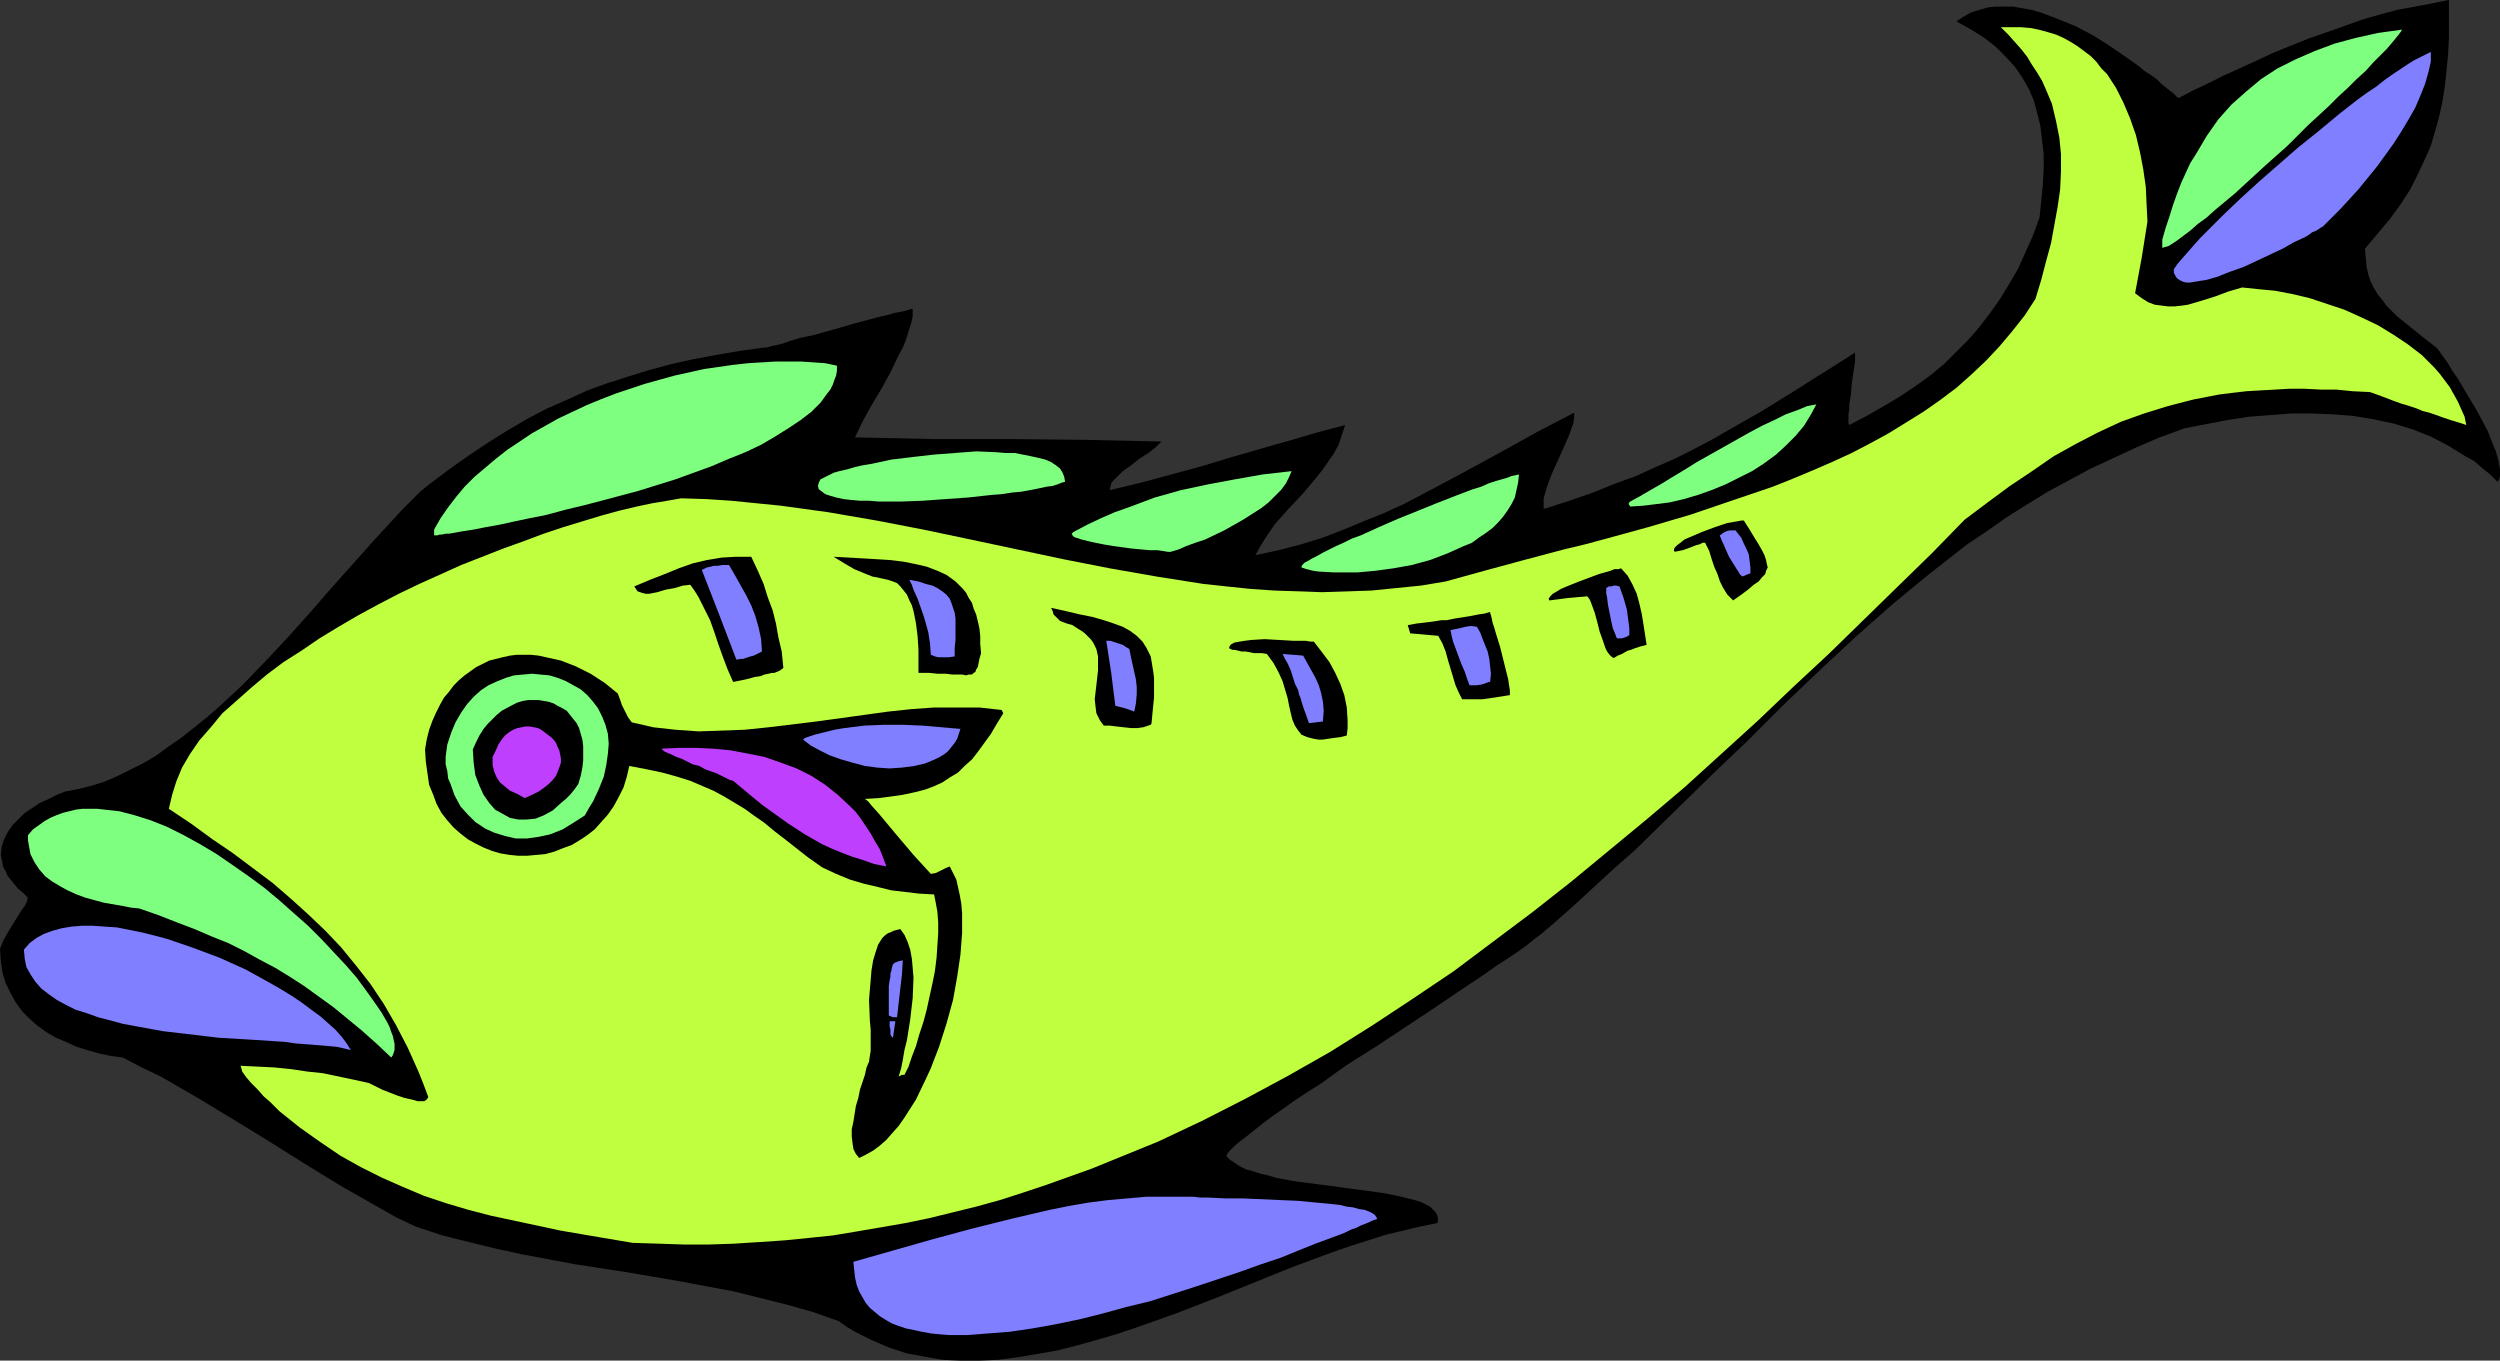 <?xml version="1.0" encoding="UTF-8" standalone="no"?>
<svg
   version="1.0"
   width="129.766mm"
   height="70.625mm"
   id="svg34"
   sodipodi:docname="Fish 099.wmf"
   xmlns:inkscape="http://www.inkscape.org/namespaces/inkscape"
   xmlns:sodipodi="http://sodipodi.sourceforge.net/DTD/sodipodi-0.dtd"
   xmlns="http://www.w3.org/2000/svg"
   xmlns:svg="http://www.w3.org/2000/svg">
  <rect width="100%" height="100%" fill="#333333" stroke="none"/>
  <sodipodi:namedview
     id="namedview34"
     pagecolor="#ffffff"
     bordercolor="#000000"
     borderopacity="0.25"
     inkscape:showpageshadow="2"
     inkscape:pageopacity="0.0"
     inkscape:pagecheckerboard="0"
     inkscape:deskcolor="#d1d1d1"
     inkscape:document-units="mm" />
  <defs
     id="defs1">
    <pattern
       id="WMFhbasepattern"
       patternUnits="userSpaceOnUse"
       width="6"
       height="6"
       x="0"
       y="0" />
  </defs>
  <path
     style="fill:#000000;fill-opacity:1;fill-rule:evenodd;stroke:none"
     d="m 0,186.141 0.646,-1.616 0.808,-1.454 1.778,-2.908 0.808,-1.293 0.808,-1.131 0.485,-0.969 v -0.323 l 0.162,-0.323 -0.97,-0.969 -0.97,-0.808 -0.808,-0.969 -0.646,-0.808 -0.646,-0.808 -0.323,-0.808 -0.485,-0.808 -0.162,-0.808 -0.323,-1.616 0.162,-1.616 0.485,-1.454 0.646,-1.293 0.97,-1.454 1.131,-1.131 1.293,-1.293 1.454,-0.969 1.454,-0.969 1.778,-0.808 1.616,-0.808 1.616,-0.646 2.586,-0.485 2.586,-0.646 2.586,-0.808 2.586,-1.131 2.586,-1.293 2.586,-1.293 2.424,-1.454 2.424,-1.777 2.586,-1.777 2.424,-1.939 2.424,-1.939 2.424,-2.101 4.686,-4.363 4.525,-4.686 4.525,-4.847 4.202,-4.686 4.202,-4.847 4.202,-4.686 3.878,-4.363 1.939,-2.101 1.939,-2.101 1.778,-1.939 1.778,-1.777 1.778,-1.777 1.778,-1.454 3.878,-2.908 3.878,-2.747 3.878,-2.585 3.878,-2.424 3.878,-2.262 3.717,-1.939 4.04,-1.777 3.878,-1.777 4.04,-1.454 4.04,-1.293 4.202,-1.293 4.202,-1.131 4.363,-0.969 4.363,-0.808 4.686,-0.808 4.686,-0.646 h 0.162 0.323 l 0.646,-0.162 0.485,-0.162 0.808,-0.162 0.808,-0.162 1.939,-0.646 2.101,-0.646 2.424,-0.485 5.171,-1.454 2.747,-0.808 2.424,-0.646 2.424,-0.646 2.101,-0.485 0.97,-0.323 0.97,-0.162 0.808,-0.162 0.646,-0.162 0.485,-0.162 0.485,-0.162 h 0.162 0.162 v 1.454 l -0.323,1.454 -0.485,1.454 -0.485,1.616 -0.646,1.616 -0.808,1.454 -1.616,3.393 -1.778,3.232 -1.939,3.232 -1.778,3.232 -1.454,3.07 7.595,0.162 7.595,0.162 h 15.19 l 15.029,0.162 7.434,0.162 7.272,0.162 -0.646,0.646 -0.485,0.485 -1.454,1.131 -1.778,1.131 -1.616,1.293 -1.616,1.131 -1.293,1.293 -0.646,0.646 -0.323,0.485 -0.162,0.646 -0.162,0.646 6.141,-1.454 5.979,-1.616 5.979,-1.616 5.818,-1.777 5.656,-1.616 2.747,-0.808 2.909,-0.808 5.494,-1.616 5.494,-1.454 -0.646,1.939 -0.646,1.939 -0.97,1.777 -1.131,1.616 -1.131,1.616 -1.293,1.616 -2.586,3.07 -2.747,2.908 -2.586,2.908 -1.131,1.616 -0.97,1.454 -0.97,1.616 -0.808,1.454 4.525,-0.969 4.363,-1.131 4.202,-1.293 4.202,-1.616 3.878,-1.616 4.04,-1.616 3.878,-1.777 3.717,-1.939 7.595,-4.04 7.434,-4.04 7.272,-4.04 7.434,-3.878 v 0.969 l -0.162,1.131 -0.808,2.262 -1.131,2.585 -2.262,5.009 -0.97,2.585 -0.323,1.131 -0.323,1.131 v 1.131 0.969 l 5.01,-1.616 4.686,-1.616 4.363,-1.777 4.04,-1.454 3.878,-1.777 3.717,-1.616 3.555,-1.777 3.394,-1.777 6.787,-3.878 3.394,-1.939 3.394,-2.101 3.394,-2.101 3.555,-2.262 3.878,-2.424 4.04,-2.585 v 0.808 0.969 l -0.323,2.101 -0.323,2.262 -0.162,2.101 -0.323,1.939 v 0.969 l -0.162,0.969 v 0.646 0.646 0.485 l 0.162,0.323 3.394,-1.777 3.394,-1.939 3.232,-1.939 2.909,-1.939 2.909,-2.101 2.747,-2.262 2.424,-2.424 2.424,-2.424 2.101,-2.424 2.101,-2.747 1.939,-2.747 1.778,-2.908 1.778,-3.07 1.454,-3.232 1.454,-3.232 1.293,-3.555 0.323,-3.232 0.323,-3.232 0.162,-3.07 V 30.216 l -0.323,-2.747 -0.323,-2.747 -0.646,-2.585 -0.646,-2.424 -0.97,-2.262 -1.293,-2.262 -1.454,-2.101 -1.778,-1.939 -1.939,-1.939 -2.262,-1.777 -2.586,-1.616 -2.909,-1.616 1.454,-0.969 1.454,-0.808 1.616,-0.485 1.616,-0.485 1.616,-0.162 h 1.616 1.778 l 1.778,0.323 1.778,0.323 1.778,0.485 3.394,1.293 3.555,1.454 3.394,1.777 3.07,1.939 3.07,2.101 2.747,1.939 1.131,0.969 1.293,0.808 1.131,0.808 0.97,0.969 0.808,0.646 0.808,0.646 0.646,0.485 0.485,0.485 0.323,0.323 0.323,0.162 2.747,-1.454 3.07,-1.454 2.909,-1.454 3.232,-1.454 6.626,-3.07 6.787,-2.747 6.949,-2.424 3.555,-1.293 3.394,-0.969 3.555,-0.969 3.555,-0.646 3.394,-0.646 L 480.436,0 v 3.716 3.555 l -0.162,3.393 -0.323,3.232 -0.323,3.07 -0.485,3.07 -0.646,2.908 -0.808,2.908 -0.808,2.747 -1.293,2.908 -1.293,2.747 -1.454,2.908 -1.778,2.747 -2.101,2.908 -2.424,2.908 -2.586,3.07 0.162,1.777 0.162,1.777 0.323,1.454 0.485,1.454 0.646,1.293 0.808,1.293 0.808,0.969 0.808,1.131 2.101,2.101 2.424,1.939 2.586,2.101 2.909,2.262 0.162,0.323 0.323,0.323 0.162,0.323 0.485,0.646 0.808,1.131 0.97,1.616 1.131,1.616 1.131,1.939 2.424,4.04 1.131,2.101 1.131,2.101 0.808,2.101 0.808,1.939 0.485,1.777 0.323,1.777 v 0.646 0.646 l -0.162,0.646 -0.323,0.485 -1.454,-1.454 -1.616,-1.293 -1.454,-1.293 -1.778,-0.969 -3.394,-2.101 -3.394,-1.777 -3.717,-1.454 -3.717,-1.131 -3.878,-0.808 -3.878,-0.646 -4.04,-0.323 -4.04,-0.162 h -4.04 l -4.202,0.323 -4.202,0.323 -4.202,0.646 -4.202,0.808 -4.202,0.808 -4.848,1.777 -4.525,1.939 -4.525,2.101 -4.525,2.101 -4.202,2.262 -4.202,2.262 -4.202,2.585 -3.878,2.424 -3.878,2.747 -3.878,2.585 -3.717,2.908 -3.717,2.908 -7.272,5.978 -7.11,6.302 -6.949,6.463 -7.11,6.786 -6.949,6.948 -7.272,6.948 -7.434,7.271 -7.595,7.433 -4.04,3.555 -4.04,3.716 -4.04,3.716 -4.202,3.716 -0.97,0.808 -1.131,0.969 -1.293,0.969 -1.616,1.293 -1.778,1.293 -1.939,1.293 -2.262,1.454 -2.262,1.616 -2.424,1.616 -2.424,1.616 -5.494,3.716 -10.989,7.271 -5.656,3.555 -5.171,3.716 -2.586,1.616 -2.424,1.616 -2.262,1.616 -2.101,1.454 -1.939,1.454 -1.616,1.293 -1.616,1.293 -1.293,0.969 -1.131,0.969 -0.808,0.808 -0.485,0.646 -0.162,0.323 v 0.162 l 0.646,0.646 0.97,0.646 0.97,0.646 1.293,0.646 1.293,0.323 1.454,0.485 1.454,0.323 1.616,0.485 3.394,0.646 3.717,0.485 3.717,0.485 3.555,0.485 3.717,0.485 3.394,0.485 3.07,0.646 1.293,0.323 1.293,0.323 1.131,0.323 0.97,0.485 0.97,0.485 0.646,0.646 0.485,0.485 0.323,0.646 0.162,0.808 -0.162,0.646 -3.232,0.646 -3.394,0.808 -3.394,0.808 -3.555,1.131 -3.555,1.131 -3.717,1.293 -7.434,2.747 -7.595,3.07 -7.595,3.07 -7.918,3.07 -7.757,2.747 -3.878,1.293 -3.878,1.131 -4.04,1.131 -3.878,0.969 -3.717,0.646 -3.878,0.646 -3.717,0.485 -3.717,0.162 h -3.717 l -3.555,-0.162 -3.717,-0.646 -3.394,-0.646 -3.394,-1.131 -3.394,-1.454 -3.232,-1.616 -1.616,-0.969 -1.616,-1.131 -5.01,-1.777 -5.171,-1.454 -5.171,-1.293 -5.171,-1.293 -5.171,-0.969 -5.171,-0.969 -10.342,-1.777 -10.504,-1.616 -10.342,-1.939 -5.171,-1.131 -5.333,-1.293 -5.171,-1.293 -5.333,-1.777 -3.717,-1.777 -3.717,-2.101 -7.11,-4.04 -7.11,-4.363 -6.949,-4.363 -7.11,-4.363 -6.949,-4.201 -7.272,-4.201 -3.717,-1.777 -3.717,-1.939 -2.424,-0.323 -2.262,-0.485 -2.262,-0.646 -2.101,-0.646 -2.101,-0.969 -1.939,-0.808 -1.939,-1.131 -1.778,-1.293 -1.454,-1.293 -1.454,-1.454 -1.293,-1.777 -0.97,-1.777 -0.97,-1.939 -0.646,-2.101 -0.323,-2.262 z"
     id="path1" />
  <path
     style="fill:#7fff7f;fill-opacity:1;fill-rule:evenodd;stroke:none"
     d="m 5.494,163.842 0.97,-1.131 1.131,-0.808 1.131,-0.808 1.131,-0.646 1.131,-0.485 1.293,-0.485 1.293,-0.323 1.293,-0.323 1.293,-0.162 h 1.454 1.454 l 1.454,0.162 2.909,0.323 3.07,0.808 3.07,0.969 3.232,1.293 3.232,1.616 3.232,1.777 3.232,1.939 3.07,2.101 3.232,2.262 3.07,2.262 2.909,2.424 2.909,2.585 2.747,2.424 2.586,2.585 2.424,2.585 2.424,2.585 2.101,2.424 1.778,2.424 1.616,2.262 1.454,2.101 1.131,1.939 0.485,0.969 0.323,0.969 0.323,0.808 0.162,0.808 0.162,0.646 v 0.646 0.646 l -0.162,0.485 -0.162,0.485 -0.323,0.485 -2.909,-2.747 -2.909,-2.585 -2.747,-2.262 -2.747,-2.262 -2.909,-2.101 -2.909,-2.101 -2.747,-1.777 -2.909,-1.777 -3.07,-1.616 -2.909,-1.616 -3.232,-1.616 -3.232,-1.293 -3.394,-1.454 -3.394,-1.293 -3.717,-1.454 -3.717,-1.293 -1.616,-0.162 -1.616,-0.323 -3.717,-0.646 -3.555,-0.969 -1.778,-0.646 -1.778,-0.808 -1.454,-0.808 -1.616,-0.969 -1.293,-0.969 -1.131,-1.293 -0.97,-1.454 -0.808,-1.616 -0.323,-1.777 -0.162,-0.969 z"
     id="path2" />
  <path
     style="fill:#7f7fff;fill-opacity:1;fill-rule:evenodd;stroke:none"
     d="m 4.686,186.302 1.131,-1.293 1.293,-0.969 1.454,-0.808 1.778,-0.646 1.778,-0.485 1.939,-0.323 1.939,-0.162 h 2.262 l 2.262,0.162 2.424,0.162 2.424,0.485 2.424,0.485 2.586,0.646 2.424,0.646 5.171,1.777 5.171,1.939 5.01,2.262 4.686,2.585 2.262,1.293 2.101,1.293 1.939,1.293 1.939,1.454 1.778,1.293 1.454,1.293 1.454,1.293 1.293,1.454 0.97,1.293 0.808,1.293 -1.293,-0.323 -1.454,-0.323 -1.778,-0.162 -1.939,-0.162 -1.939,-0.162 -2.262,-0.162 -2.262,-0.323 -2.424,-0.162 -5.01,-0.323 -5.494,-0.323 -5.494,-0.646 -5.494,-0.646 -5.333,-0.969 -2.586,-0.485 -2.424,-0.646 -2.424,-0.646 -2.262,-0.808 -2.101,-0.646 -1.939,-0.969 -1.778,-0.969 -1.616,-1.131 -1.454,-1.131 -1.131,-1.293 -0.97,-1.454 -0.808,-1.454 -0.323,-1.616 z"
     id="path3" />
  <path
     style="fill:#bfff3f;fill-opacity:1;fill-rule:evenodd;stroke:none"
     d="m 133.643,97.756 5.01,0.162 4.848,0.323 4.848,0.485 4.848,0.485 4.686,0.646 4.686,0.646 9.373,1.616 9.211,1.777 9.211,1.939 18.261,3.878 9.05,1.777 9.211,1.616 9.211,1.454 4.525,0.485 4.686,0.485 4.686,0.323 4.686,0.162 4.686,0.162 4.848,-0.162 4.848,-0.162 4.848,-0.485 4.848,-0.485 4.848,-0.808 7.595,-2.101 7.757,-2.101 7.918,-2.101 4.04,-0.969 4.202,-1.131 8.242,-2.262 8.242,-2.424 8.08,-2.747 8.08,-2.747 4.04,-1.616 3.878,-1.616 3.717,-1.616 3.878,-1.777 3.717,-1.939 3.555,-1.939 3.394,-2.101 3.394,-2.101 3.232,-2.262 3.232,-2.424 2.909,-2.585 2.909,-2.747 2.586,-2.747 2.586,-3.07 2.424,-3.07 2.101,-3.232 1.131,-3.716 0.97,-3.716 0.97,-3.555 0.646,-3.555 0.646,-3.555 0.485,-3.393 0.162,-3.555 V 30.216 l -0.323,-3.232 -0.646,-3.232 -0.808,-3.393 -1.293,-3.07 -0.646,-1.454 -0.97,-1.616 -0.97,-1.454 -0.97,-1.616 -1.131,-1.454 -1.293,-1.454 -1.293,-1.454 -1.454,-1.454 h 1.939 1.939 l 1.939,0.162 1.616,0.323 1.778,0.485 1.616,0.485 1.454,0.646 1.454,0.808 1.293,0.808 1.293,0.969 1.293,0.969 1.131,1.131 0.97,1.293 1.131,1.131 1.778,2.747 1.454,2.908 1.293,3.07 1.131,3.232 0.808,3.393 0.646,3.393 0.485,3.393 0.162,3.555 0.162,3.232 -1.131,7.11 -1.293,6.948 1.293,0.969 1.293,0.808 1.293,0.485 1.293,0.162 1.293,0.162 h 1.293 l 1.454,-0.162 1.131,-0.162 2.747,-0.808 2.586,-0.808 2.586,-0.969 2.747,-0.808 3.07,0.323 3.394,0.323 3.394,0.646 3.394,0.808 3.394,1.131 3.394,1.131 3.232,1.454 3.394,1.616 2.909,1.777 2.909,1.939 2.747,2.101 2.424,2.424 1.131,1.293 0.97,1.293 0.97,1.293 0.808,1.454 0.808,1.454 0.646,1.454 0.646,1.454 0.323,1.616 -1.454,-0.485 -1.616,-0.485 -1.454,-0.485 -1.778,-0.646 -0.97,-0.323 -1.293,-0.323 -1.131,-0.485 -1.454,-0.485 -1.616,-0.485 -1.778,-0.646 -2.101,-0.808 -2.262,-0.808 -3.394,-0.162 -3.232,-0.323 h -3.07 l -3.07,-0.162 h -3.07 l -2.747,0.162 -2.909,0.162 -2.747,0.162 -2.747,0.323 -2.586,0.323 -5.01,0.969 -5.01,1.293 -4.686,1.454 -4.525,1.616 -4.525,2.101 -4.363,2.262 -4.363,2.424 -4.202,2.908 -4.363,2.908 -4.363,3.232 -4.525,3.393 -6.464,6.625 -6.626,6.463 -13.574,13.25 -6.949,6.463 -6.949,6.625 -7.11,6.463 -7.11,6.463 -7.434,6.302 -7.434,6.14 -7.434,6.14 -7.595,5.978 -7.757,5.817 -7.757,5.817 -7.918,5.332 -8.08,5.332 -8.242,5.171 -8.242,4.686 -8.403,4.524 -8.565,4.363 -8.565,4.04 -8.726,3.555 -4.363,1.777 -4.525,1.616 -4.525,1.616 -4.363,1.454 -4.525,1.454 -4.686,1.293 -9.211,2.262 -4.686,0.969 -4.686,0.808 -4.686,0.808 -4.848,0.808 -4.686,0.485 -4.848,0.485 -4.848,0.323 -5.01,0.323 -4.848,0.162 h -5.01 l -4.848,-0.162 -5.171,-0.162 -9.534,-1.616 -4.686,-0.808 -4.525,-0.969 -4.525,-0.969 -4.525,-0.969 -4.363,-1.131 -4.363,-1.293 -4.363,-1.454 -4.202,-1.777 -4.04,-1.777 -4.202,-2.101 -4.04,-2.262 -4.04,-2.747 -3.878,-2.747 -4.04,-3.232 -0.808,-0.808 -0.97,-0.969 -1.293,-1.131 -1.131,-1.293 -1.293,-1.293 -0.97,-1.131 -0.808,-1.131 -0.162,-0.646 -0.162,-0.485 3.394,0.162 3.232,0.162 3.232,0.323 3.232,0.485 3.07,0.323 3.07,0.646 3.07,0.646 2.909,0.646 1.293,0.646 1.293,0.646 2.909,1.131 1.454,0.485 1.454,0.323 1.131,0.323 h 1.293 l 0.485,-0.323 0.323,-0.485 -0.97,-2.585 -0.97,-2.424 -2.101,-4.686 -2.262,-4.363 -2.424,-4.201 -2.586,-3.878 -2.909,-3.716 -2.909,-3.555 -3.07,-3.232 -3.394,-3.232 -3.394,-3.07 -3.555,-3.07 -3.878,-2.908 -3.878,-2.908 -4.04,-2.747 -4.202,-3.07 -4.363,-2.908 0.646,-2.747 0.808,-2.585 1.131,-2.747 1.616,-2.747 1.778,-2.585 2.262,-2.585 2.262,-2.747 2.747,-2.424 2.909,-2.585 3.07,-2.585 3.232,-2.424 3.555,-2.262 3.555,-2.424 3.717,-2.262 3.878,-2.262 3.878,-2.101 4.04,-2.101 4.04,-1.939 8.242,-3.716 8.242,-3.232 4.04,-1.454 3.878,-1.454 3.878,-1.293 3.717,-1.131 3.717,-1.131 3.555,-0.969 3.394,-0.808 3.07,-0.646 2.909,-0.485 z"
     id="path4" />
  <path
     style="fill:#000000;fill-opacity:1;fill-rule:evenodd;stroke:none"
     d="m 83.386,147.038 0.323,-1.939 0.485,-1.939 0.646,-1.777 0.646,-1.454 0.808,-1.616 0.808,-1.454 0.97,-1.131 0.97,-1.293 0.97,-0.969 1.131,-0.969 1.131,-0.808 1.131,-0.808 1.293,-0.646 1.293,-0.646 1.293,-0.323 1.293,-0.323 1.454,-0.323 1.293,-0.162 h 1.454 1.454 l 1.454,0.162 1.454,0.323 2.909,0.646 2.909,1.131 2.909,1.454 2.747,1.777 2.586,2.101 0.485,1.293 0.323,0.969 0.323,0.646 0.323,0.646 0.485,0.969 0.323,0.485 0.485,0.646 2.101,0.485 2.101,0.485 4.363,0.485 4.525,0.323 4.525,-0.162 4.525,-0.162 4.686,-0.485 9.373,-1.131 9.373,-1.293 4.686,-0.646 4.525,-0.485 4.525,-0.323 h 4.525 4.363 l 4.363,0.485 0.162,0.323 0.162,0.323 -1.293,2.101 -1.131,1.939 -1.293,1.777 -1.293,1.777 -1.131,1.454 -1.454,1.293 -1.293,1.293 -1.616,0.969 -1.454,0.969 -1.778,0.808 -1.778,0.646 -1.939,0.485 -2.262,0.485 -2.262,0.323 -2.424,0.323 -2.747,0.162 0.646,0.485 0.646,0.808 1.454,1.616 0.808,0.969 0.808,0.969 1.616,1.939 1.778,2.101 1.778,2.101 1.778,1.939 1.616,1.777 0.97,-0.162 0.97,-0.485 0.97,-0.485 0.808,-0.323 0.646,1.293 0.646,1.293 0.323,1.454 0.323,1.454 0.323,1.777 0.162,1.939 v 1.777 2.101 l -0.162,2.101 -0.162,2.101 -0.646,4.363 -0.808,4.524 -1.293,4.686 -1.454,4.524 -1.616,4.201 -0.97,2.101 -1.939,4.04 -1.131,1.777 -1.131,1.777 -1.131,1.616 -1.293,1.454 -1.131,1.293 -1.293,1.131 -1.293,0.969 -1.454,0.808 -1.293,0.646 -0.646,-0.808 -0.485,-0.969 -0.162,-1.131 -0.162,-1.293 v -1.454 l 0.323,-1.454 0.485,-3.07 0.485,-1.616 0.323,-1.616 0.97,-2.908 0.323,-1.454 0.485,-1.131 0.162,-1.131 0.162,-0.969 v -1.131 -1.454 -1.616 l -0.162,-1.777 -0.162,-4.04 0.323,-3.878 0.162,-1.939 0.323,-1.939 0.485,-1.616 0.485,-1.454 0.808,-1.293 0.485,-0.485 0.646,-0.485 0.485,-0.162 0.646,-0.323 0.646,-0.162 0.646,-0.162 0.808,1.131 0.646,1.454 0.485,1.454 0.323,1.777 0.162,1.777 0.162,1.939 -0.162,4.04 -0.485,4.201 -0.646,4.04 -0.485,1.939 -0.323,1.939 -0.323,1.616 -0.485,1.616 0.646,-0.323 h 0.485 l 0.808,-1.616 0.646,-1.939 0.808,-2.101 0.646,-2.262 0.808,-2.424 0.646,-2.424 1.131,-5.171 0.485,-2.424 0.323,-2.585 0.162,-2.424 0.162,-2.424 v -2.101 l -0.162,-2.101 -0.323,-1.777 -0.323,-1.616 -2.909,-0.162 -2.747,-0.323 -2.747,-0.323 -2.586,-0.646 -2.747,-0.646 -2.747,-0.808 -2.747,-1.131 -2.747,-1.293 -2.747,-1.939 -2.262,-1.777 -2.262,-1.777 -2.101,-1.616 -1.939,-1.616 -2.101,-1.454 -1.778,-1.293 -4.04,-2.424 -2.101,-1.131 -2.262,-0.969 -2.262,-0.969 -2.586,-0.808 -2.909,-0.808 -3.07,-0.646 -3.394,-0.646 -0.485,2.101 -0.646,2.101 -0.97,1.939 -0.97,1.777 -1.131,1.616 -1.293,1.454 -1.293,1.454 -1.454,1.131 -1.454,0.969 -1.616,0.969 -1.778,0.646 -1.616,0.646 -1.778,0.485 -1.778,0.162 -1.778,0.162 h -1.778 l -1.616,-0.162 -1.939,-0.323 -1.616,-0.485 -1.616,-0.646 -1.616,-0.808 -1.454,-0.808 -1.454,-1.131 -1.293,-1.131 -1.293,-1.454 -1.131,-1.454 -0.97,-1.777 -0.646,-1.777 -0.808,-1.939 -0.323,-2.262 -0.323,-2.262 z"
     id="path5" />
  <path
     style="fill:#7fff7f;fill-opacity:1;fill-rule:evenodd;stroke:none"
     d="m 85.163,103.896 1.293,-2.262 1.454,-2.101 1.616,-2.101 1.616,-1.939 1.939,-1.939 2.101,-1.777 2.101,-1.777 2.262,-1.777 2.424,-1.616 2.424,-1.616 2.586,-1.454 2.586,-1.454 2.747,-1.293 2.747,-1.293 2.747,-1.131 2.909,-1.131 5.818,-1.939 5.818,-1.616 5.818,-1.293 5.656,-0.808 2.909,-0.323 2.586,-0.162 2.747,-0.162 h 2.586 2.586 l 2.424,0.162 2.262,0.162 2.262,0.485 v 0.969 l -0.162,0.969 -0.323,0.808 -0.323,0.969 -0.485,0.969 -0.646,0.808 -1.293,1.777 -1.778,1.777 -2.101,1.616 -2.424,1.616 -2.586,1.616 -2.747,1.616 -3.07,1.454 -3.232,1.293 -3.394,1.454 -3.555,1.293 -3.555,1.293 -7.272,2.262 -7.272,1.939 -3.717,0.969 -3.394,0.808 -3.555,0.969 -3.232,0.646 -3.07,0.646 -2.909,0.646 -2.747,0.485 -2.424,0.485 -2.101,0.323 -1.778,0.323 -0.97,0.162 h -0.646 l -0.646,0.162 h -0.485 l -0.485,0.162 h -0.646 z"
     id="path6" />
  <path
     style="fill:#7fff7f;fill-opacity:1;fill-rule:evenodd;stroke:none"
     d="m 87.426,148.492 0.323,-2.424 0.808,-2.424 0.808,-1.939 1.131,-1.939 1.131,-1.616 1.293,-1.454 1.454,-1.293 1.454,-0.969 1.778,-0.808 1.616,-0.646 1.616,-0.485 1.778,-0.162 1.778,-0.162 1.616,0.162 1.778,0.162 1.616,0.485 1.616,0.646 1.454,0.808 1.454,0.808 1.293,1.131 1.131,1.293 0.97,1.293 0.808,1.616 0.646,1.616 0.485,1.777 0.162,1.939 -0.162,1.939 -0.323,2.262 -0.485,2.262 -0.97,2.424 -1.131,2.424 -0.808,1.293 -0.808,1.454 -2.262,1.454 -2.101,1.293 -2.424,0.969 -2.262,0.485 -2.262,0.323 h -2.262 l -2.101,-0.485 -2.101,-0.646 -1.778,-0.808 -1.939,-1.293 -1.454,-1.454 -1.454,-1.616 -1.131,-2.101 -0.808,-2.262 -0.485,-1.131 -0.162,-1.454 -0.323,-1.293 z"
     id="path7" />
  <path
     style="fill:#000000;fill-opacity:1;fill-rule:evenodd;stroke:none"
     d="m 92.758,147.038 0.646,-1.454 0.646,-1.293 0.808,-1.293 0.808,-0.969 0.97,-0.969 0.808,-0.808 0.97,-0.808 2.101,-1.131 0.97,-0.485 1.131,-0.323 0.97,-0.162 h 0.97 1.131 l 0.97,0.162 0.97,0.162 0.97,0.323 0.808,0.485 0.97,0.485 0.808,0.485 0.646,0.808 0.646,0.808 0.646,0.808 0.485,0.969 0.323,1.131 0.323,1.131 0.162,1.293 v 1.293 1.454 l -0.162,1.454 -0.323,1.616 -0.485,1.616 -0.808,1.131 -0.808,0.969 -0.808,0.808 -0.97,0.808 -1.616,1.454 -1.778,0.969 -1.616,0.646 -1.778,0.162 h -1.616 l -1.616,-0.323 -1.454,-0.808 -1.454,-0.808 -1.131,-1.293 -1.131,-1.616 -0.808,-1.777 -0.808,-2.101 -0.323,-2.424 z"
     id="path8" />
  <path
     style="fill:#bf3fff;fill-opacity:1;fill-rule:evenodd;stroke:none"
     d="m 96.637,148.492 0.646,-1.293 0.485,-1.131 0.646,-0.969 0.646,-0.808 0.808,-0.646 0.808,-0.485 0.808,-0.323 0.808,-0.162 0.808,-0.162 h 0.808 l 0.808,0.162 0.808,0.162 0.646,0.323 0.646,0.485 1.293,0.969 0.485,0.485 0.485,0.646 0.323,0.808 0.323,0.646 0.162,0.808 0.162,0.808 v 0.808 l -0.323,0.969 -0.323,0.808 -0.323,0.808 -0.646,0.808 -0.808,0.808 -0.808,0.646 -1.131,0.808 -1.293,0.646 -1.454,0.646 -1.454,-0.808 -1.454,-0.646 -0.97,-0.808 -0.97,-0.808 -0.646,-0.969 -0.485,-1.131 -0.323,-1.293 z"
     id="path9" />
  <path
     style="fill:#000000;fill-opacity:1;fill-rule:evenodd;stroke:none"
     d="m 124.432,115.045 3.07,-1.293 2.909,-1.131 2.747,-1.131 2.747,-0.969 2.747,-0.646 2.909,-0.485 2.747,-0.162 h 3.07 l 1.293,2.747 1.131,2.585 0.808,2.585 0.97,2.585 0.646,2.585 0.485,2.747 0.646,2.747 0.323,3.232 -0.646,0.485 -0.323,0.162 -0.808,0.323 h -0.485 l -0.646,0.162 -0.808,0.162 -0.808,0.323 -1.131,0.162 -1.131,0.323 -1.454,0.323 -1.616,0.323 -1.131,-2.585 -0.97,-2.585 -0.808,-2.262 -0.808,-2.424 -0.808,-2.262 -1.131,-2.262 -1.131,-2.262 -0.808,-1.293 -0.808,-1.131 -1.454,0.162 -1.616,0.485 -1.778,0.323 -1.616,0.485 -1.616,0.323 h -0.646 l -0.646,-0.162 -0.485,-0.162 -0.485,-0.162 -0.323,-0.485 z"
     id="path10" />
  <path
     style="fill:#bf3fff;fill-opacity:1;fill-rule:evenodd;stroke:none"
     d="m 129.765,146.877 3.394,-0.162 h 3.394 l 3.394,0.162 3.394,0.323 3.394,0.646 3.232,0.646 3.232,1.131 3.07,1.131 2.909,1.454 2.747,1.777 2.424,1.939 2.424,2.262 1.131,1.131 0.97,1.293 0.97,1.454 0.97,1.454 0.808,1.454 0.97,1.616 0.646,1.616 0.646,1.777 -2.424,-0.485 -2.262,-0.808 -2.101,-0.646 -2.101,-0.808 -1.939,-0.808 -1.778,-0.808 -3.394,-1.939 -3.232,-2.101 -3.394,-2.424 -1.778,-1.293 -1.778,-1.454 -1.939,-1.616 -1.939,-1.616 -0.646,-0.162 -0.646,-0.323 -0.97,-0.485 -0.97,-0.485 -2.262,-0.808 -1.131,-0.646 -1.293,-0.323 -2.262,-1.131 -0.97,-0.323 -0.97,-0.485 -0.808,-0.323 -0.646,-0.323 -0.323,-0.323 z"
     id="path11" />
  <path
     style="fill:#7f7fff;fill-opacity:1;fill-rule:evenodd;stroke:none"
     d="m 137.683,111.814 0.97,-0.485 0.808,-0.162 0.485,-0.162 h 0.808 l 0.97,-0.162 h 1.293 l 1.131,1.939 2.262,4.04 0.97,1.939 0.808,2.101 0.646,2.262 0.485,2.262 0.162,2.424 -0.97,0.485 -0.646,0.323 -0.646,0.162 -0.485,0.162 -0.97,0.323 h -0.485 l -0.808,0.162 -3.394,-8.887 z"
     id="path12" />
  <path
     style="fill:#7f7fff;fill-opacity:1;fill-rule:evenodd;stroke:none"
     d="m 157.883,144.776 1.939,-0.646 1.939,-0.485 1.939,-0.485 1.939,-0.323 3.878,-0.485 3.878,-0.162 h 3.717 l 3.878,0.162 7.434,0.646 -0.323,0.969 -0.323,0.969 -0.485,0.808 -0.646,0.808 -0.646,0.808 -0.808,0.646 -0.808,0.485 -0.97,0.485 -1.939,0.808 -2.101,0.485 -2.424,0.323 -2.424,0.162 -2.424,-0.162 -2.424,-0.323 -2.424,-0.646 -2.262,-0.646 -2.262,-0.808 -1.939,-0.969 -1.778,-0.969 -1.454,-1.131 0.162,-0.162 z"
     id="path13" />
  <path
     style="fill:#7fff7f;fill-opacity:1;fill-rule:evenodd;stroke:none"
     d="m 160.953,94.04 0.646,-0.323 0.97,-0.485 0.97,-0.485 1.131,-0.323 1.454,-0.323 1.616,-0.485 1.454,-0.323 1.939,-0.323 3.717,-0.808 4.04,-0.485 4.202,-0.485 4.202,-0.323 4.202,-0.323 3.878,0.162 1.939,0.162 h 1.778 l 1.616,0.323 1.616,0.323 1.454,0.323 1.293,0.323 1.131,0.485 0.97,0.646 0.808,0.646 0.485,0.808 0.323,0.808 0.162,0.969 -0.646,0.162 -0.808,0.323 -0.97,0.323 -1.293,0.162 -1.454,0.323 -1.616,0.323 -1.778,0.323 -1.778,0.162 -2.101,0.323 -2.101,0.162 -4.363,0.485 -4.525,0.323 -4.525,0.323 -4.363,0.162 h -2.262 -1.939 l -1.939,-0.162 h -1.778 l -1.778,-0.162 -1.454,-0.162 -1.454,-0.323 -1.131,-0.323 -0.97,-0.323 -0.646,-0.485 -0.646,-0.485 -0.162,-0.646 0.162,-0.646 z"
     id="path14" />
  <path
     style="fill:#000000;fill-opacity:1;fill-rule:evenodd;stroke:none"
     d="m 163.539,109.228 5.818,0.323 2.747,0.162 2.586,0.162 2.586,0.323 2.424,0.485 2.101,0.485 2.101,0.808 1.778,0.808 1.778,1.293 0.646,0.646 0.808,0.808 0.646,0.808 0.485,0.969 0.646,0.969 0.323,1.131 0.485,1.131 0.323,1.293 0.323,1.454 0.162,1.454 v 1.616 l 0.162,1.777 -0.323,1.131 -0.162,0.808 -0.162,0.808 -0.323,0.485 -0.162,0.485 -0.323,0.162 -0.323,0.323 h -0.646 l -0.485,0.162 -0.808,-0.162 h -0.808 -1.131 l -1.293,-0.162 h -1.616 l -1.616,-0.162 h -2.101 v -2.101 -2.424 l -0.162,-2.585 -0.323,-2.585 -0.485,-2.424 -0.323,-1.131 -0.485,-0.969 -0.485,-1.131 -0.646,-0.808 -0.646,-0.808 -0.646,-0.646 -0.808,-0.323 -0.97,-0.323 -1.454,-0.323 -1.616,-0.323 -1.616,-0.646 -1.939,-0.808 -1.939,-1.131 z"
     id="path15" />
  <path
     style="fill:#7f7fff;fill-opacity:1;fill-rule:evenodd;stroke:none"
     d="m 167.417,247.541 15.352,-4.363 7.757,-2.101 7.757,-1.939 7.595,-1.777 4.04,-0.808 3.717,-0.646 3.878,-0.485 3.717,-0.323 3.717,-0.323 h 3.878 0.485 0.646 0.808 0.97 2.424 l 1.293,0.162 h 1.616 l 3.232,0.162 h 3.394 l 7.272,0.323 3.717,0.162 3.394,0.323 3.394,0.323 1.454,0.162 1.293,0.323 1.293,0.162 1.131,0.323 1.131,0.162 0.808,0.323 0.646,0.323 0.485,0.323 0.323,0.485 0.162,0.323 -0.485,0.162 -0.485,0.162 -0.646,0.323 -0.808,0.323 -0.808,0.323 -0.97,0.485 -0.97,0.323 -1.293,0.646 -1.293,0.485 -1.293,0.485 -3.07,1.131 -3.232,1.293 -3.555,1.454 -3.878,1.293 -4.04,1.454 -4.363,1.454 -4.363,1.454 -4.525,1.454 -4.525,1.454 -4.686,1.131 -4.686,1.293 -4.525,1.131 -4.686,0.969 -4.525,0.808 -4.363,0.646 -4.202,0.323 -4.04,0.323 h -3.717 l -1.939,-0.162 -1.616,-0.162 -1.778,-0.323 -1.454,-0.323 -1.616,-0.323 -1.454,-0.485 -1.293,-0.485 -1.131,-0.646 -1.293,-0.808 -0.97,-0.808 -0.97,-0.808 -0.808,-0.969 -0.646,-1.131 -0.646,-1.131 -0.485,-1.293 -0.323,-1.454 -0.162,-1.454 z"
     id="path16" />
  <path
     style="fill:#7f7fff;fill-opacity:1;fill-rule:evenodd;stroke:none"
     d="m 174.366,193.412 0.162,-1.131 0.162,-0.646 v -0.646 l 0.162,-0.485 0.162,-0.808 0.162,-0.485 0.323,-0.323 0.808,-0.323 0.808,-0.162 -0.162,2.747 -0.323,2.747 -0.646,5.655 h -0.808 l -0.808,-0.323 z"
     id="path17" />
  <path
     style="fill:#7f7fff;fill-opacity:1;fill-rule:evenodd;stroke:none"
     d="m 174.528,200.36 h 1.131 l -0.485,3.232 -0.323,-0.323 -0.162,-0.323 v -0.323 -0.646 l -0.162,-0.646 z"
     id="path18" />
  <path
     style="fill:#7f7fff;fill-opacity:1;fill-rule:evenodd;stroke:none"
     d="m 178.406,113.753 1.778,0.323 1.454,0.485 1.293,0.323 0.97,0.485 0.97,0.646 0.808,0.646 0.646,0.808 0.323,0.808 0.323,0.969 0.323,0.969 0.162,1.131 v 1.293 2.908 l -0.162,1.616 v 1.616 l -1.131,0.162 h -2.101 l -0.646,-0.162 -0.808,-0.323 -0.162,-2.262 -0.323,-2.101 -0.485,-1.777 -0.485,-1.616 -1.131,-3.232 -0.808,-1.777 -0.323,-0.969 z"
     id="path19" />
  <path
     style="fill:#000000;fill-opacity:1;fill-rule:evenodd;stroke:none"
     d="m 206.201,119.246 2.909,0.646 2.747,0.646 2.424,0.485 2.262,0.646 1.939,0.646 1.778,0.646 1.454,0.808 1.293,0.969 1.131,1.131 0.808,1.293 0.808,1.616 0.162,0.969 0.162,0.969 0.162,0.969 0.162,1.293 v 1.131 1.293 1.454 l -0.162,1.616 -0.162,1.616 -0.162,1.777 -0.162,0.323 -0.485,0.162 -0.97,0.323 -1.131,0.162 h -1.293 l -2.909,-0.323 -1.293,-0.162 h -1.131 l -0.485,-0.646 -0.323,-0.485 -0.646,-1.293 -0.162,-1.293 -0.162,-1.454 0.323,-2.747 0.323,-2.908 v -1.454 -1.293 l -0.323,-1.454 -0.646,-1.293 -0.485,-0.646 -0.485,-0.485 -0.646,-0.646 -0.646,-0.485 -0.808,-0.485 -0.97,-0.646 -1.131,-0.323 -1.293,-0.485 -0.485,-0.485 -0.323,-0.323 -0.485,-0.485 -0.162,-0.646 z"
     id="path20" />
  <path
     style="fill:#7fff7f;fill-opacity:1;fill-rule:evenodd;stroke:none"
     d="m 210.565,104.381 2.747,-1.454 2.747,-1.293 2.586,-1.131 2.747,-0.969 2.586,-0.969 2.586,-0.969 5.171,-1.454 5.333,-1.131 5.171,-0.969 5.494,-0.969 5.656,-0.646 -0.485,1.131 -0.646,1.293 -0.97,1.293 -1.131,1.131 -1.293,1.293 -1.454,1.131 -1.778,1.131 -1.778,1.131 -3.717,2.101 -3.717,1.777 -1.939,0.646 -1.778,0.646 -1.454,0.646 -1.616,0.485 h -0.485 l -0.97,-0.162 -1.131,-0.162 h -1.454 l -1.778,-0.162 -1.778,-0.162 -3.555,-0.485 -1.939,-0.323 -1.616,-0.323 -1.454,-0.323 -1.293,-0.323 -0.97,-0.323 -0.485,-0.162 -0.162,-0.162 -0.162,-0.162 -0.162,-0.323 0.162,-0.162 z"
     id="path21" />
  <path
     style="fill:#7f7fff;fill-opacity:1;fill-rule:evenodd;stroke:none"
     d="m 217.029,125.709 h 0.808 l 0.485,0.162 0.97,0.323 0.97,0.323 0.485,0.323 0.808,0.485 0.323,1.616 0.323,1.454 0.646,2.908 0.162,1.454 v 1.454 l -0.162,1.777 -0.323,1.616 -1.778,-0.646 -1.939,-0.485 -0.808,-6.463 z"
     id="path22" />
  <path
     style="fill:#000000;fill-opacity:1;fill-rule:evenodd;stroke:none"
     d="m 257.752,125.871 1.616,2.101 1.454,1.939 1.131,2.101 0.97,2.101 0.808,2.262 0.485,2.424 0.162,2.585 v 1.454 l -0.162,1.454 -1.293,0.323 -1.293,0.162 -1.131,0.162 -0.97,0.162 h -0.808 l -0.97,-0.162 -0.646,-0.162 -0.646,-0.162 -1.131,-0.485 -0.646,-0.808 -0.646,-0.969 -0.485,-1.131 -0.323,-1.293 -0.323,-1.454 -0.323,-1.616 -0.485,-1.616 -0.485,-1.616 -0.808,-1.777 -0.97,-1.777 -1.293,-1.777 -0.97,-0.162 h -0.808 -0.808 l -0.646,-0.162 -0.97,-0.162 h -0.808 l -1.293,-0.323 h -0.485 l -0.646,-0.323 0.162,-0.485 0.323,-0.323 0.646,-0.323 0.97,-0.162 0.97,-0.162 1.293,-0.162 2.586,-0.162 2.909,0.162 2.747,0.162 h 1.293 1.131 l 0.97,0.162 z"
     id="path23" />
  <path
     style="fill:#7f7fff;fill-opacity:1;fill-rule:evenodd;stroke:none"
     d="m 251.611,128.295 2.101,0.162 1.939,0.162 0.808,1.454 0.808,1.454 0.808,1.454 0.646,1.454 0.485,1.616 0.323,1.616 0.162,1.777 -0.162,2.101 -2.747,0.323 -0.485,-1.454 -0.485,-1.293 -0.323,-0.969 -0.323,-1.131 -0.323,-0.808 -0.162,-0.808 -0.646,-1.293 -0.808,-2.585 -0.646,-1.454 -0.485,-0.808 z"
     id="path24" />
  <path
     style="fill:#7fff7f;fill-opacity:1;fill-rule:evenodd;stroke:none"
     d="m 297.99,93.07 -0.162,1.616 -0.323,1.454 -0.323,1.454 -0.646,1.293 -0.808,1.293 -0.808,1.131 -0.97,1.131 -1.131,1.131 -1.293,0.969 -1.454,0.969 -1.293,0.969 -1.616,0.646 -3.232,1.454 -3.394,1.293 -3.555,0.969 -3.555,0.646 -3.555,0.485 -3.555,0.323 h -3.232 -1.454 l -2.909,-0.162 -1.131,-0.162 -1.293,-0.323 -0.97,-0.323 v -0.162 l 0.162,-0.323 0.485,-0.485 0.646,-0.323 0.808,-0.485 0.97,-0.485 1.131,-0.646 1.293,-0.646 1.293,-0.646 1.454,-0.646 1.616,-0.808 1.778,-0.646 3.555,-1.616 3.717,-1.616 7.595,-3.07 3.717,-1.454 3.394,-1.293 1.616,-0.485 1.454,-0.646 1.454,-0.485 1.131,-0.323 1.131,-0.323 0.808,-0.323 0.808,-0.162 z"
     id="path25" />
  <path
     style="fill:#000000;fill-opacity:1;fill-rule:evenodd;stroke:none"
     d="m 276.174,122.639 1.778,-0.323 1.454,-0.162 1.293,-0.162 1.131,-0.162 0.97,-0.162 h 0.97 l 1.616,-0.323 3.07,-0.485 1.616,-0.323 1.131,-0.162 1.131,-0.323 v 0.162 l 0.162,0.485 0.162,0.646 0.162,0.808 0.323,0.969 0.323,1.131 0.808,2.585 0.646,2.585 0.646,2.585 0.323,1.293 0.162,1.131 0.162,0.969 v 0.969 l -2.101,0.323 -2.101,0.323 -1.131,0.162 h -2.586 -1.454 l -0.646,-1.293 -0.646,-1.454 -0.97,-3.232 -0.485,-1.616 -0.485,-1.777 -0.646,-1.616 -0.808,-1.454 -5.494,-0.485 z"
     id="path26" />
  <path
     style="fill:#7f7fff;fill-opacity:1;fill-rule:evenodd;stroke:none"
     d="m 284.577,123.609 1.616,-0.323 1.293,-0.323 1.131,-0.162 1.131,0.162 0.646,1.131 0.485,1.293 0.97,2.424 0.323,1.454 0.162,1.454 0.162,1.454 -0.162,1.616 h -0.323 l -0.323,0.162 -0.97,0.323 -0.97,0.162 h -0.808 -0.646 l -0.485,-1.293 -0.485,-1.454 -0.646,-1.454 -1.131,-3.07 -0.485,-1.293 -0.323,-1.293 z"
     id="path27" />
  <path
     style="fill:#000000;fill-opacity:1;fill-rule:evenodd;stroke:none"
     d="m 318.028,111.49 1.293,1.454 0.97,1.777 0.808,1.777 0.485,1.777 0.485,2.101 0.323,1.939 0.323,2.101 0.323,2.101 -1.293,0.323 -0.97,0.323 -0.808,0.323 -0.646,0.162 -1.131,0.646 -0.808,0.323 -0.808,0.485 -0.485,-0.323 -0.323,-0.323 -0.485,-0.646 -0.323,-0.646 -0.485,-1.454 -0.646,-1.777 -0.485,-1.939 -0.485,-1.777 -0.646,-1.777 -0.323,-0.808 -0.485,-0.646 -3.717,0.323 -3.717,0.485 -0.162,-0.323 0.323,-0.485 0.485,-0.485 0.808,-0.485 0.808,-0.485 1.131,-0.485 2.424,-0.969 2.586,-0.969 1.293,-0.485 1.131,-0.323 1.131,-0.323 0.808,-0.323 h 0.808 z"
     id="path28" />
  <path
     style="fill:#7f7fff;fill-opacity:1;fill-rule:evenodd;stroke:none"
     d="m 315.12,115.368 0.485,-0.323 h 0.485 l 0.485,-0.162 h 0.485 l 0.646,0.162 0.808,2.262 0.646,2.262 0.323,2.424 0.162,1.293 v 1.293 l -0.485,0.323 -0.485,0.162 -0.485,0.162 h -0.97 l -0.162,-0.323 -0.162,-0.485 -0.485,-1.131 -0.323,-1.454 -0.646,-3.232 -0.162,-1.454 -0.162,-0.646 z"
     id="path29" />
  <path
     style="fill:#7fff7f;fill-opacity:1;fill-rule:evenodd;stroke:none"
     d="m 319.806,98.402 1.778,-0.969 1.939,-1.131 2.262,-1.293 2.101,-1.293 2.424,-1.454 2.586,-1.616 5.171,-2.908 5.171,-2.908 2.424,-1.293 2.424,-1.131 2.262,-1.131 2.262,-0.808 1.939,-0.808 1.778,-0.323 -1.131,2.101 -1.293,2.101 -1.616,1.939 -1.939,1.939 -1.939,1.777 -2.424,1.777 -2.262,1.454 -2.586,1.293 -2.586,1.293 -2.747,1.131 -2.747,0.969 -2.747,0.808 -2.747,0.646 -2.586,0.323 -2.586,0.323 -2.586,0.162 -0.162,-0.323 -0.162,-0.162 0.162,-0.323 z"
     id="path30" />
  <path
     style="fill:#000000;fill-opacity:1;fill-rule:evenodd;stroke:none"
     d="m 342.107,102.119 1.131,1.777 0.97,1.616 0.808,1.293 0.646,1.131 0.485,0.969 0.323,0.969 0.162,0.808 0.162,0.646 -0.323,0.646 -0.162,0.646 -0.646,0.646 -0.646,0.808 -0.97,0.646 -1.131,0.969 -1.293,0.969 -1.616,1.131 -1.131,-1.131 -0.808,-1.293 -0.646,-1.293 -0.485,-1.454 -0.646,-1.454 -0.485,-1.454 -0.485,-1.616 -0.808,-1.616 h -0.485 l -0.646,0.323 -0.646,0.162 -0.808,0.323 -1.778,0.646 -0.808,0.162 -0.808,0.162 -0.162,-0.323 0.162,-0.485 0.485,-0.485 0.646,-0.485 0.808,-0.646 1.131,-0.485 2.262,-0.969 2.586,-0.969 2.424,-0.808 0.97,-0.162 0.97,-0.162 0.808,-0.162 z"
     id="path31" />
  <path
     style="fill:#7f7fff;fill-opacity:1;fill-rule:evenodd;stroke:none"
     d="m 337.42,105.027 0.646,-0.485 0.646,-0.323 0.646,-0.162 h 0.485 0.646 l 0.485,0.646 0.646,0.808 0.485,1.131 0.485,0.969 0.485,1.131 0.162,1.293 0.162,1.293 v 1.131 l -0.808,0.323 -0.808,0.323 -0.162,-0.162 -0.323,-0.323 -0.162,-0.323 -0.323,-0.485 -0.808,-1.293 -0.808,-1.293 -0.646,-1.454 -0.485,-1.131 -0.323,-0.646 -0.162,-0.485 -0.162,-0.323 z"
     id="path32" />
  <path
     style="fill:#7fff7f;fill-opacity:1;fill-rule:evenodd;stroke:none"
     d="m 424.2,47.02 0.646,-2.262 0.808,-2.424 0.646,-2.101 0.808,-2.262 0.808,-2.101 1.778,-3.878 1.131,-1.777 2.101,-3.555 2.262,-3.232 2.586,-2.908 2.909,-2.585 2.909,-2.424 3.232,-2.101 3.555,-1.777 3.717,-1.616 3.878,-1.454 4.202,-1.131 4.363,-0.969 4.686,-0.646 -0.162,0.323 -0.485,0.646 -0.646,0.808 -0.808,0.969 -0.97,1.131 -1.293,1.293 -1.293,1.293 -1.454,1.616 -1.778,1.616 -1.616,1.616 -1.939,1.777 -1.939,1.939 -4.04,3.716 -4.04,4.04 -4.363,3.878 -4.04,3.716 -1.939,1.777 -1.939,1.616 -1.939,1.616 -1.616,1.454 -1.778,1.293 -1.454,1.293 -1.293,0.969 -1.293,0.969 -0.97,0.646 -0.808,0.485 -0.646,0.162 -0.485,0.162 z"
     id="path33" />
  <path
     style="fill:#7f7fff;fill-opacity:1;fill-rule:evenodd;stroke:none"
     d="m 426.462,52.837 0.646,-0.969 0.97,-1.131 1.131,-1.293 1.131,-1.293 1.293,-1.454 1.454,-1.454 1.454,-1.454 1.616,-1.616 3.394,-3.232 3.717,-3.393 3.717,-3.232 3.878,-3.393 4.04,-3.232 3.878,-3.232 3.717,-2.908 1.778,-1.293 1.939,-1.293 1.616,-1.293 1.616,-1.131 1.454,-0.969 1.454,-0.969 1.293,-0.808 1.293,-0.646 0.97,-0.485 0.97,-0.485 v 1.939 l -0.485,2.101 -0.646,2.262 -0.97,2.424 -0.97,2.262 -1.293,2.262 -1.454,2.424 -1.454,2.262 -1.616,2.262 -1.778,2.424 -3.555,4.363 -1.778,1.939 -1.778,1.939 -1.778,1.777 -1.616,1.616 -0.323,0.162 -0.485,0.323 -0.485,0.323 -0.808,0.323 -0.646,0.485 -0.808,0.485 -2.101,0.969 -2.262,1.293 -2.424,1.131 -5.171,2.424 -2.747,0.969 -2.424,0.969 -2.262,0.646 -1.131,0.162 -0.97,0.162 -0.97,0.162 h -0.808 l -0.646,-0.162 -0.646,-0.323 -0.485,-0.323 -0.323,-0.485 -0.323,-0.646 z"
     id="path34" />
</svg>
